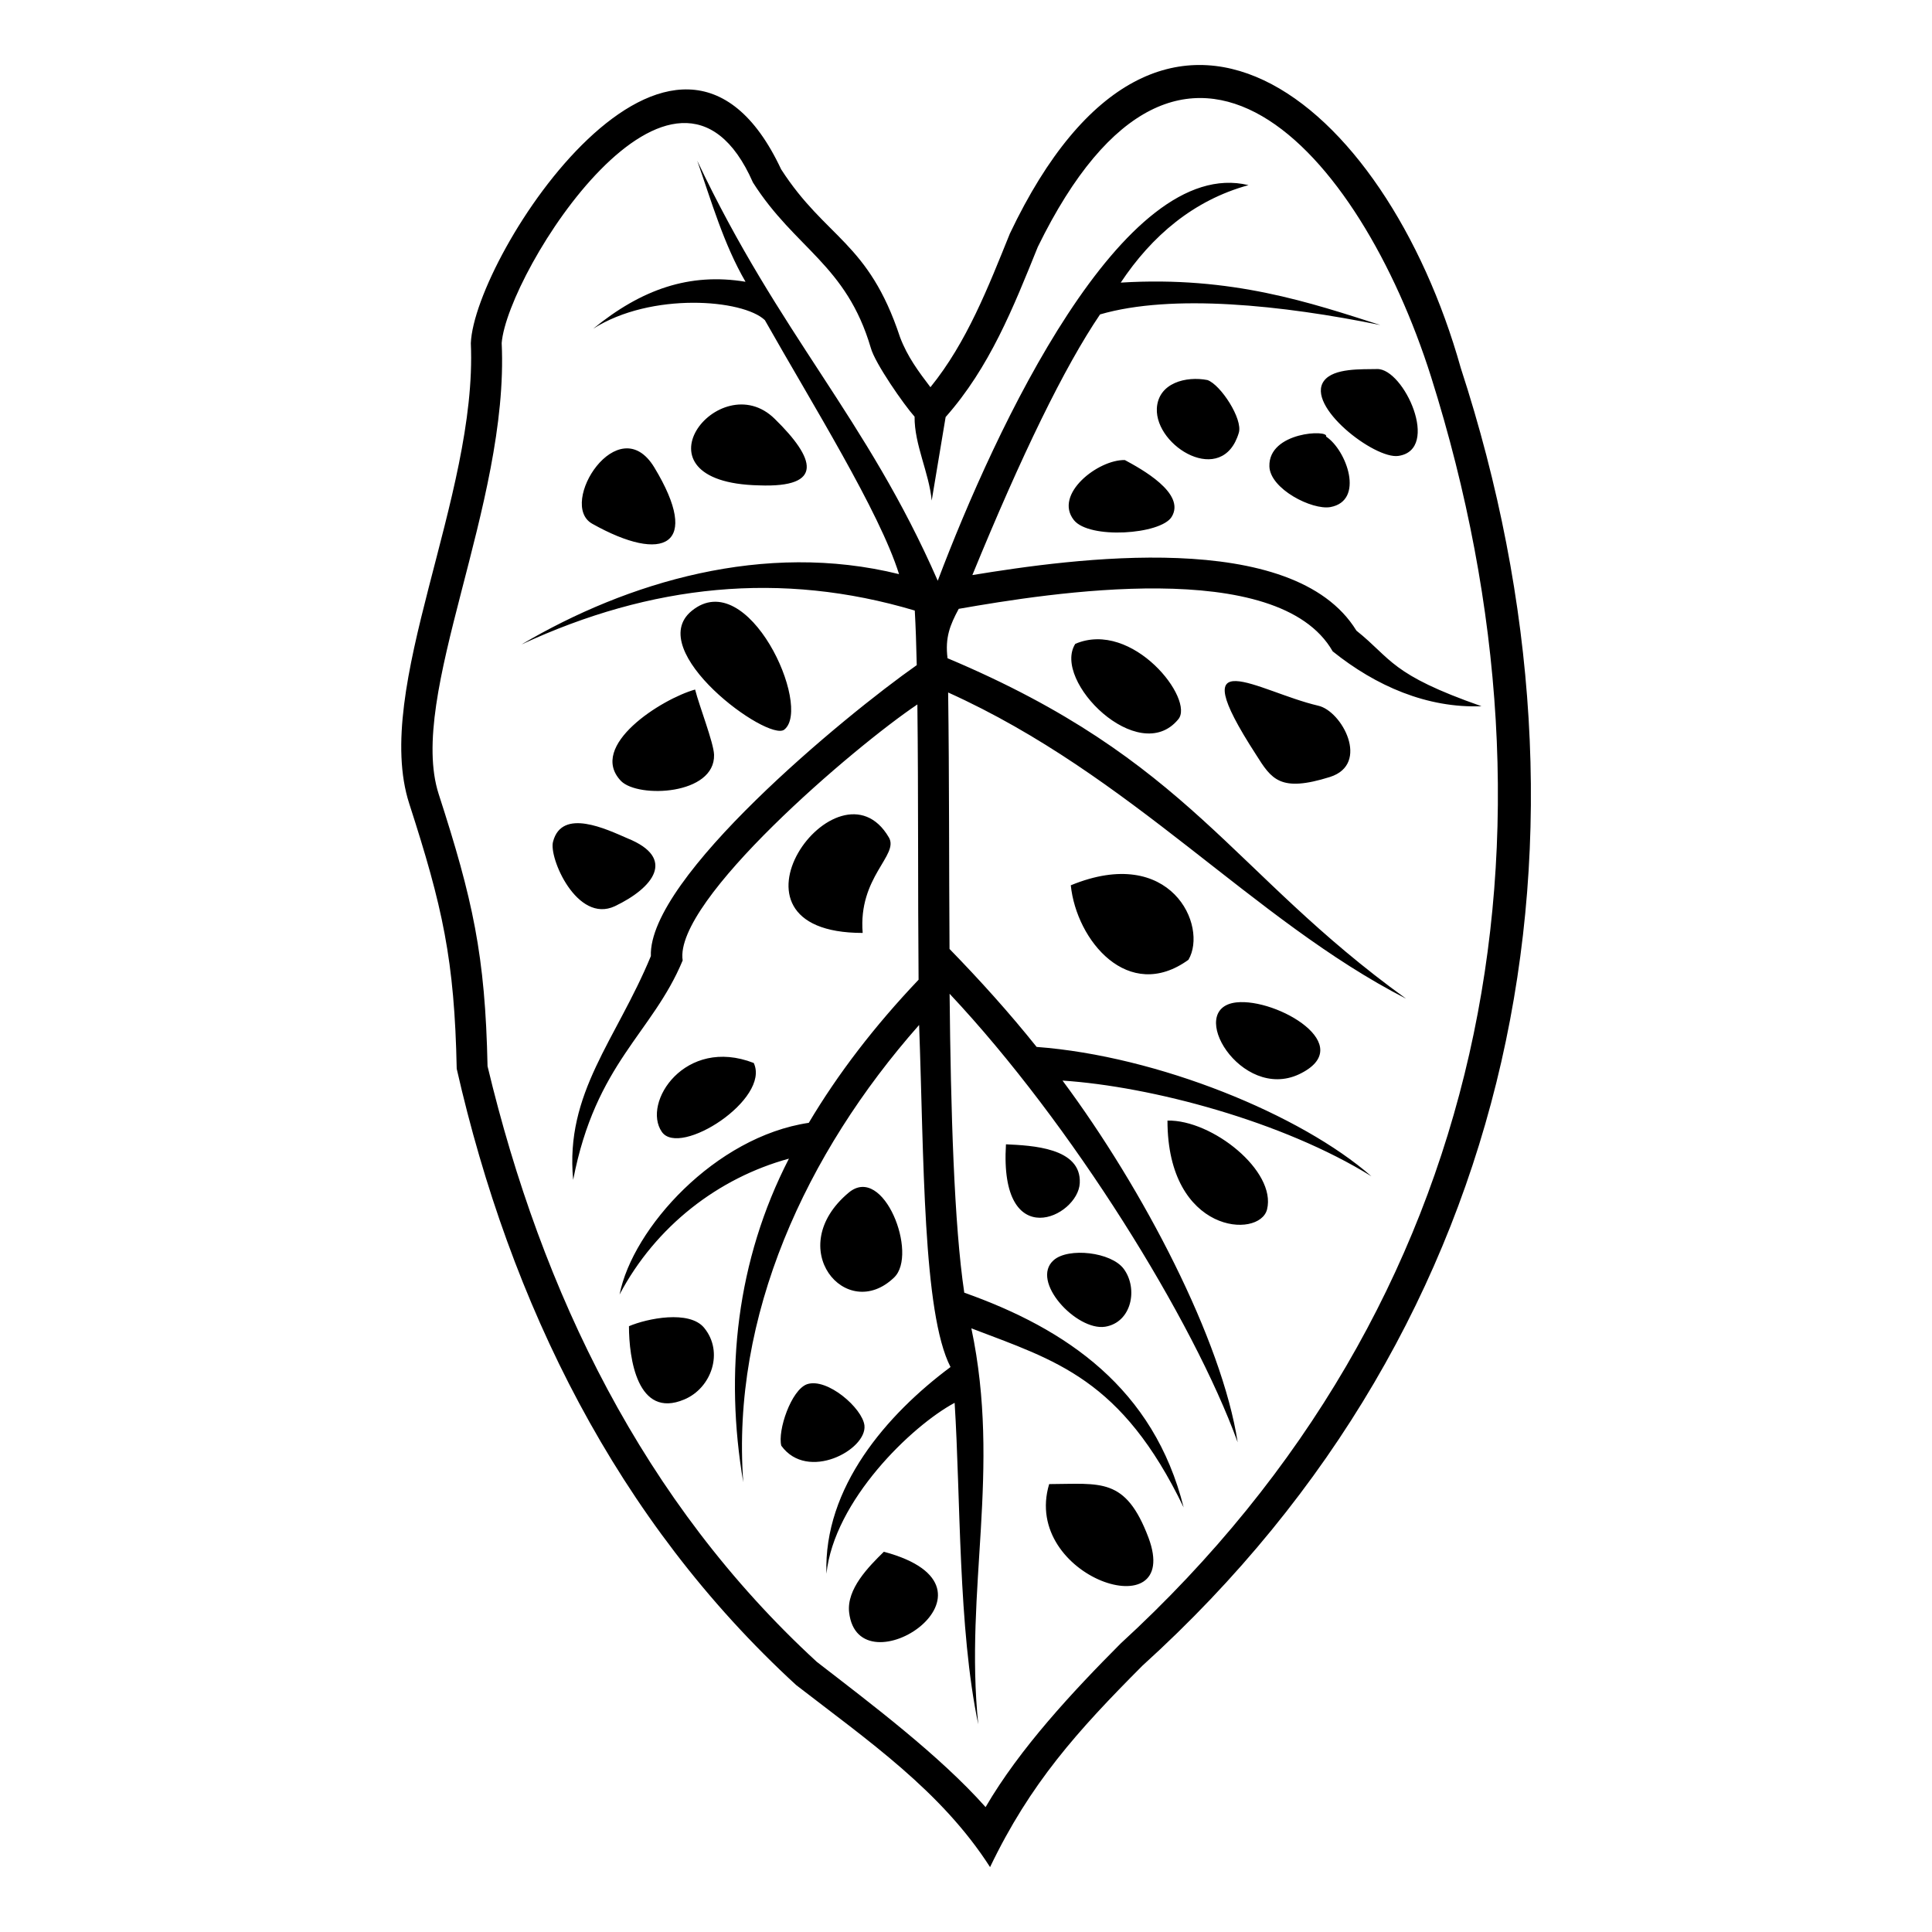 <?xml version="1.0" encoding="UTF-8"?>
<!-- Uploaded to: SVG Repo, www.svgrepo.com, Generator: SVG Repo Mixer Tools -->
<svg fill="#000000" width="800px" height="800px" version="1.1" viewBox="144 144 512 512" xmlns="http://www.w3.org/2000/svg">
 <path d="m390.91 276.64c-0.707-7.414-4.613-14.836-4.535-22.215-2.75-3.059-10.496-14.145-11.598-18.215-6.512-22.117-20.066-26.266-31.242-43.855-20.531-46.746-65.039 23.605-66.586 42.551 2.035 43.039-25.117 93.406-16.695 119.53 9.016 27.859 12.348 42.707 12.949 72.113 14.371 60.082 41.297 115.62 87.258 157.86 14.441 11.168 32.562 24.809 44.73 38.492 9.082-15.586 23.113-30.617 35.77-43.332 98.441-90.293 120.55-214.38 82.297-335.68-18.934-59.82-65.824-113.01-104.23-34.453-6.504 16.102-12.754 31.895-24.426 45.086l-3.688 22.113zm118.04-34.84c7.086-0.191 16.922 21.379 5.629 23.023-6.309 0.918-24.676-13.277-19.695-19.906 2.59-3.445 10.027-3.016 14.066-3.117zm-20.68 186.89c-15.398 7.223-30.324-17.535-16.609-19.043 10.742-1.168 32.496 11.48 16.609 19.043zm-144.52-2.988c4.504 9.574-19.617 25.086-24.352 18.262-5.356-7.723 6.152-25.348 24.352-18.262zm25.273 145.56c-0.672-6.172 5.137-12.039 9.207-16.031 35.973 9.617-6.797 37.484-9.207 16.031zm79.34-19.762c9.141 24.535-33.77 10.574-26.324-14.199 13.688-0.043 20.238-1.898 26.324 14.199zm-6.562-71.238c3.875 5.262 2.094 14.199-4.934 15.336-7.547 1.168-19.977-12.09-13.621-17.648 3.867-3.41 15.227-2.172 18.555 2.316zm-31.211-33.008c6.766 0.32 20.02 0.855 19.559 10.27-0.41 9.02-21.367 18.922-19.559-10.27zm-59.535 79.887c-1.035-4.004 2.617-14.812 6.82-16.309 5.348-1.797 14.688 6.367 15.211 10.93 0.691 6.449-15.09 14.953-22.027 5.379zm-40.379-31.68c4.824-2.07 16-4.332 19.918 0.41 5.297 6.434 1.965 15.996-5.277 19.012-12.441 5.238-14.637-11.008-14.637-19.422zm6.711-227.61c12.562 20.738 2.535 25.605-16.449 14.941-9.23-5.207 6.922-30.586 16.449-14.941zm31.914-12.859c10.789 10.551 13.223 18.293-4.137 17.637-35.172-0.75-10.531-32.086 4.137-17.637zm92.805 10.93c4.148 2.25 16.305 8.801 12.371 15.09-2.926 4.641-21.805 5.949-25.887 0.816-5.434-6.859 6.484-16.098 13.516-15.906zm53.316-6.234c5.461 3.613 10.289 17.035 1.129 18.695-4.852 0.84-15.996-4.809-16.148-10.805-0.262-9.219 15.922-9.789 15.02-7.891zm-44.848-7.434c0.363-6.801 7.758-8.641 13.426-7.535 3.488 1.254 9.414 10.316 8.297 13.977-4.301 14.441-22.184 3.703-21.719-6.445zm-160 114.76c2.367-8.973 14.215-3.231 19.727-0.844 13.074 5.285 6.754 13.168-3.363 17.984-10.043 4.684-17.609-12.977-16.363-17.137zm37.637-40.277c1.117 4.414 4.926 14.102 5.023 17.285 0.285 10.652-20.035 11.574-24.641 6.969-8.984-9.332 10.816-21.805 19.617-24.254zm-0.898-20.855c14.926-12.199 32.031 25.527 24.535 31.473-4.273 3.375-37.457-20.91-24.535-31.473zm152.47 158.61c-1.945 7.883-26.391 6.539-26.391-23.527 11.848-0.258 28.902 13.371 26.391 23.527zm-110.83-4.465c9.219-7.621 18.434 16.34 12.004 22.512-12.688 12.246-29.598-7.824-12.004-22.512zm87.27-125.37c-10.469 12.664-33.52-10.234-27.258-20.035 15.199-6.473 31.789 14.852 27.258 20.035zm37.07-3.652c6.324 1.355 13.902 15.473 3.164 18.898-13.238 4.148-15.488 0.617-19.625-5.961-20-30.891 0.559-16.66 16.461-12.938zm-113.73 34.93c2.762 4.699-8.172 10.457-6.945 25.301-41.547 0-6.371-48.129 6.945-25.301zm48.207 12.676c26.523-10.902 36.43 10.777 31.18 19.742-15.922 11.496-29.68-5.102-31.18-19.742zm-9.062 42.832c32.203 2.41 70.152 17.996 88.723 34.281-23.48-14.586-58.355-23.812-81.852-25.359 21.41 28.758 42.25 68.805 46.414 95.852-11.742-32.301-43.855-84.285-76.34-118.86 0.309 31.129 1.195 61.203 3.887 79.215 27.098 9.605 50.223 25.355 58.137 56.906-16.488-34.176-33.859-38.867-56.258-47.457 7.949 37.668-1.852 69.168 1.828 104.93-5.344-25.367-4.664-60.172-6.262-85.188-11.402 6.106-31.949 25.934-33.973 45.297-0.793-22.898 16.012-42.219 32.883-54.785-7.391-14.324-7.027-55.637-8.324-90.645-30.121 34.113-49.824 77.207-46.598 121.18-4.977-29.062-1.793-58.75 12.098-85.758-18.707 5.113-35.305 17.895-44.879 36 3.457-17.547 25.332-41.809 50.141-45.492 7.707-12.973 17.41-25.625 29.098-37.922-0.207-24.32-0.031-48.645-0.32-72.953-16.559 11.105-64.652 52.051-62.199 67.844-8.051 19.367-23.039 27.141-29.016 58.145-2.215-23.09 11.441-37.121 20.59-59.305-0.773-20.684 51.312-63.664 70.461-77.102-0.117-5.512-0.293-10.391-0.523-14.465-35.398-10.562-69.902-6.938-104.22 8.984 28.027-16.547 64.355-27.461 100.05-18.633-5.231-16.695-23.094-45.242-35.555-67.309-5.773-5.535-30.129-7.508-45.492 2.266 12.801-10.457 25.547-14.895 40.363-12.441-5.785-9.949-9.031-21.32-12.801-32.086 21.902 46.348 44.789 67.984 63.742 111.32 15.363-40.641 49.133-112.89 82.352-104.84-14.555 3.992-25.625 13.449-33.859 25.832 29.527-1.832 50.484 5.402 68.805 11.242-25.926-5.285-55.184-8.371-74.285-2.816-9.457 13.961-20.738 37.113-33.84 69.078 26.402-4.32 85.016-12.586 101.78 14.727 9.445 7.539 8.918 11.555 33.152 20.031-14.398 0.555-27.992-5.344-39.441-14.543-14.426-25.25-75.203-15.441-99.105-11.266-2.309 4.289-3.652 7.594-2.965 13.09 64.504 27.16 74.91 56.609 121.52 90.223-40.762-20.918-72.539-59.117-121.36-81.148 0.309 22.641 0.215 45.312 0.367 67.969 8.141 8.371 15.781 16.836 23.082 25.961zm-28.133-174.83c9.676-11.926 15.34-26.605 21.047-40.703 40.18-84.57 99.5-35.648 119.5 35.621 40.203 123.22 16.547 252.48-84.355 343.88-17.309 17.371-29.73 31.18-40.391 53.387-12.965-20.191-32.312-33.477-51.379-48.234-47.605-43.695-75.816-101.13-89.965-163.34-0.582-28.859-3.742-42.922-12.586-70.266-9.859-30.617 18.125-81.137 16.328-121.99 0.91-23.227 54.34-105.59 82.23-46.105 11.848 18.383 23.141 19.16 31.508 44.48 1.953 5.199 4.977 9.211 8.062 13.27z"/>
</svg>